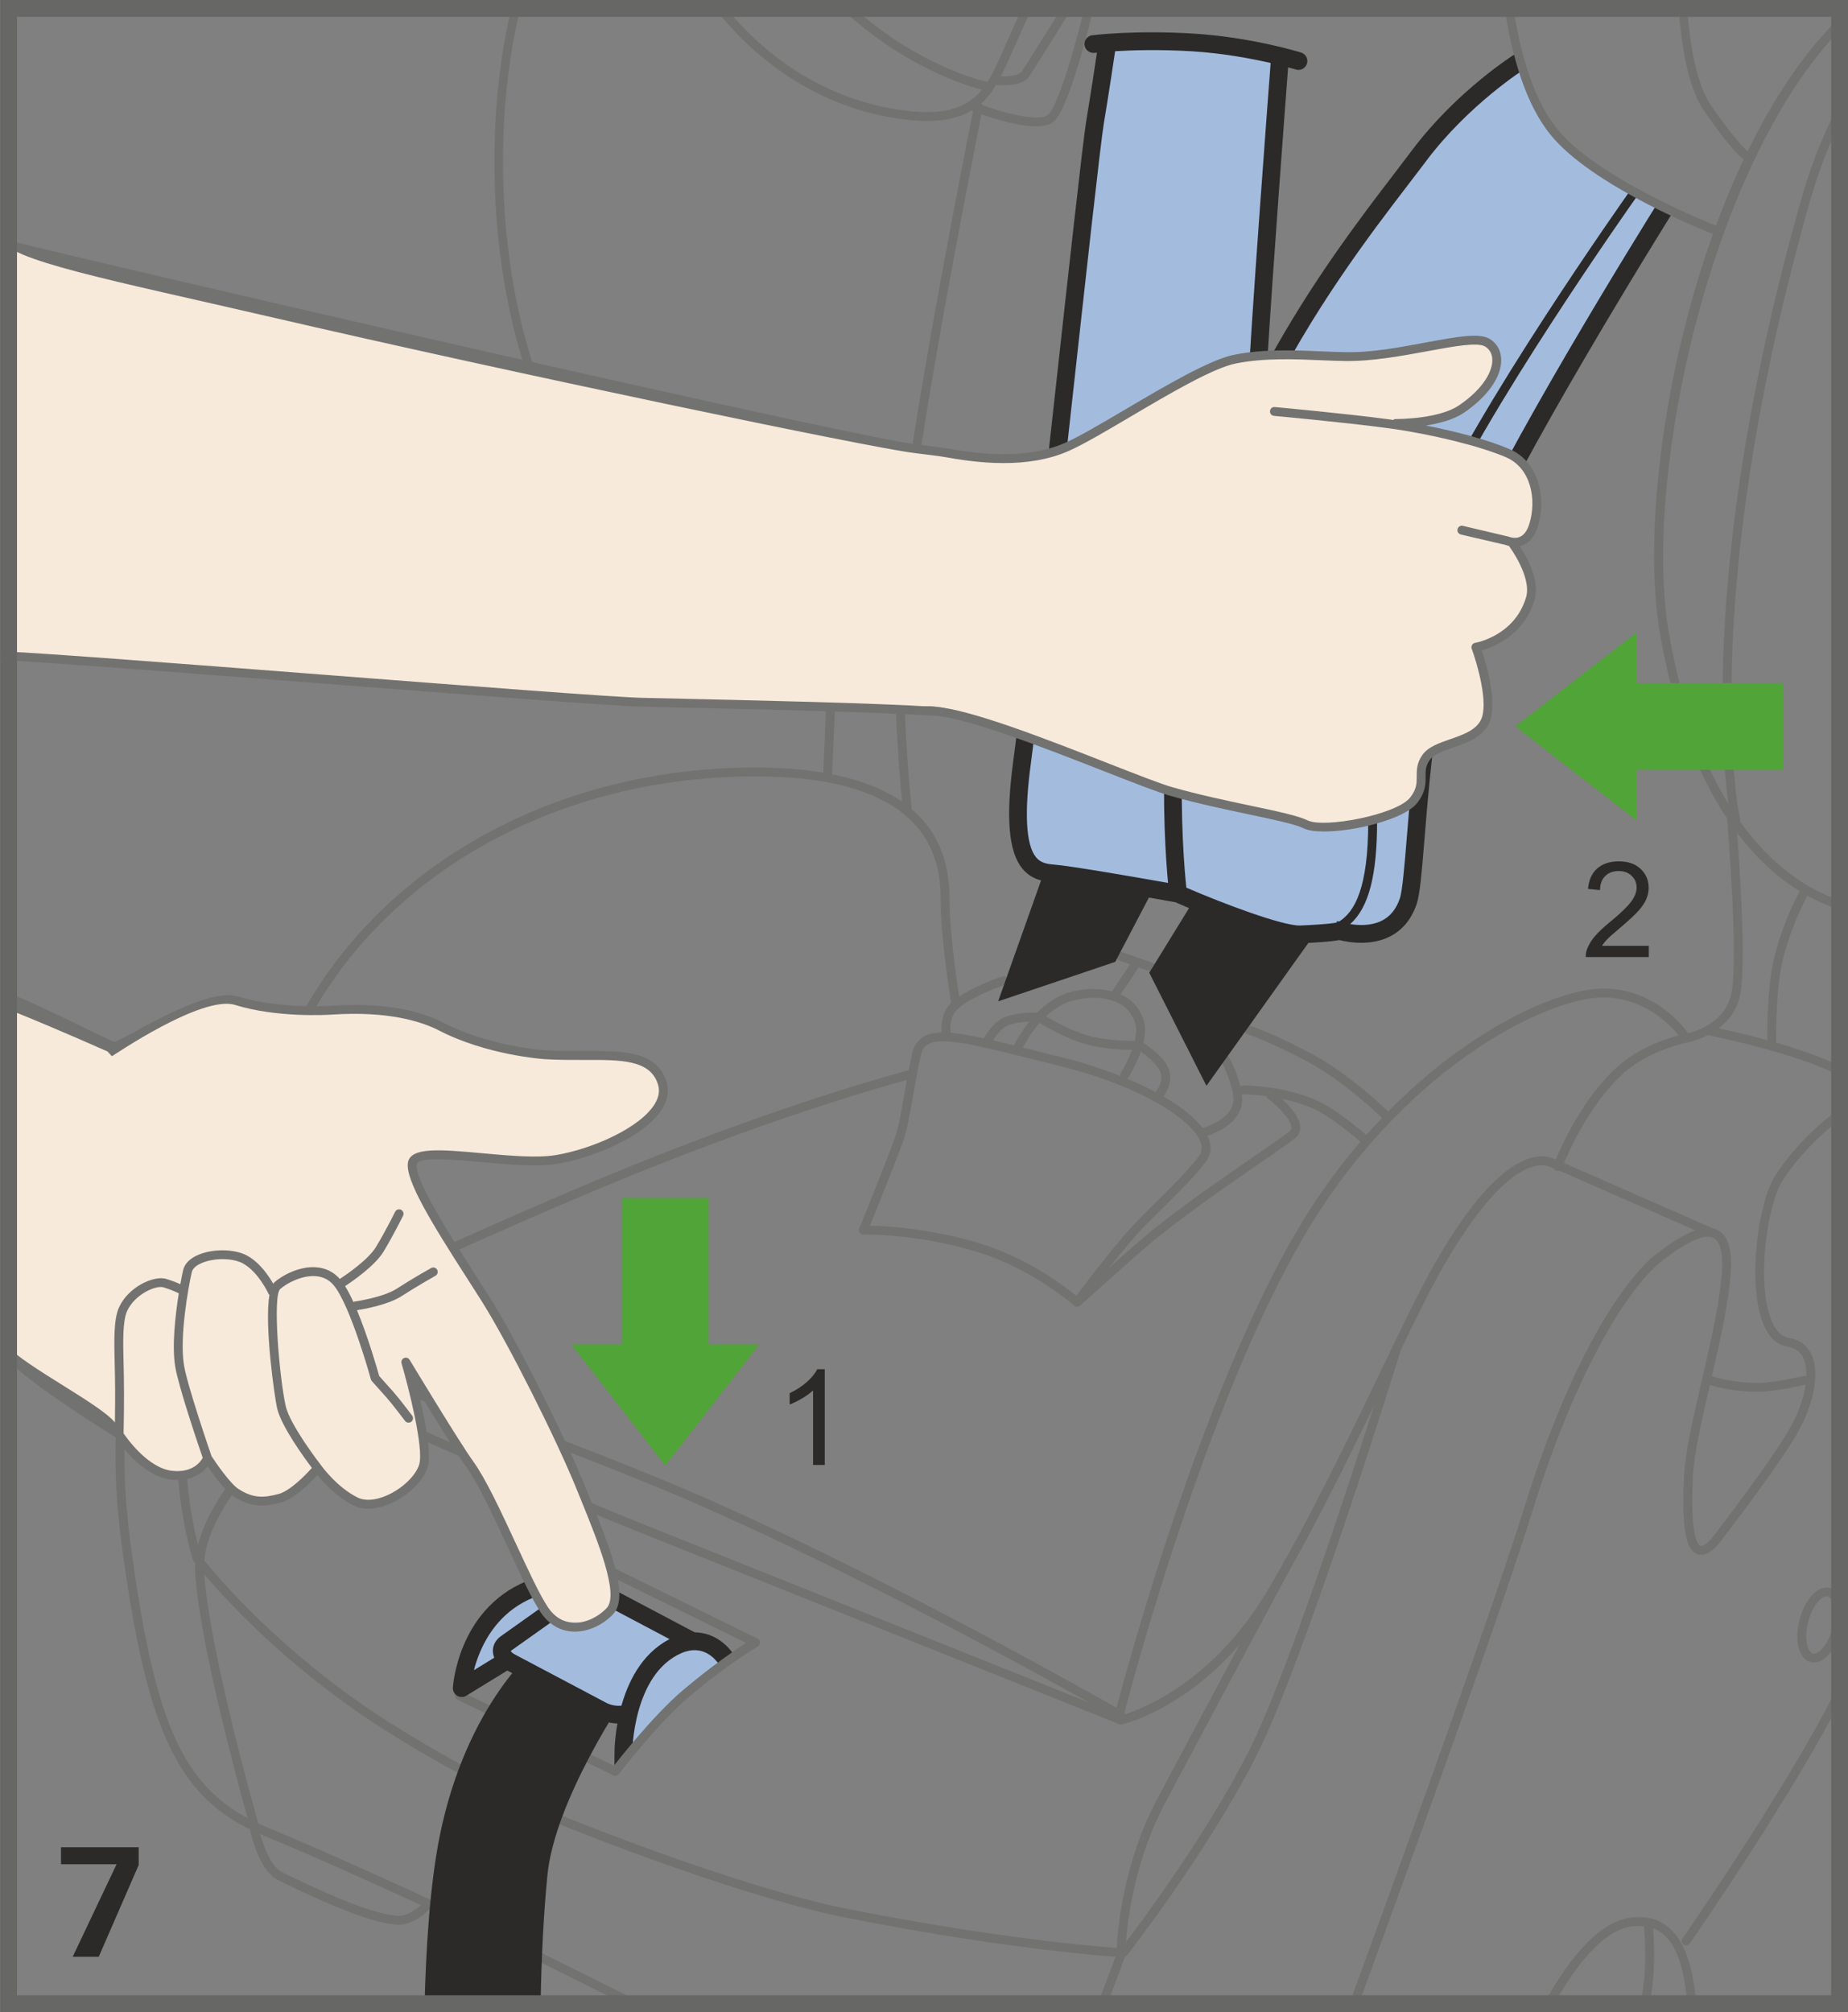 <?xml version="1.0" encoding="UTF-8"?>
<!DOCTYPE svg PUBLIC "-//W3C//DTD SVG 1.1//EN" "http://www.w3.org/Graphics/SVG/1.1/DTD/svg11.dtd">
<!-- Creator: CorelDRAW 2017 -->
<svg xmlns="http://www.w3.org/2000/svg" xml:space="preserve" width="38.754mm" height="42.182mm" version="1.1" style="shape-rendering:geometricPrecision; text-rendering:geometricPrecision; image-rendering:optimizeQuality; fill-rule:evenodd; clip-rule:evenodd"
viewBox="0 0 31871.67 34691.4"
 xmlns:xlink="http://www.w3.org/1999/xlink">
 <rect x="0" y="0" width="31871.67" height="34691.4" fill="#808080" stroke="none"/>
 <defs>
  <style type="text/css">
   <![CDATA[
    .str2 {stroke:#676766;stroke-width:290.15;stroke-miterlimit:4}
    .str1 {stroke:#2B2A29;stroke-width:306.1;stroke-linejoin:round;stroke-miterlimit:10}
    .str0 {stroke:#2B2A29;stroke-width:306.1;stroke-linecap:round;stroke-linejoin:round;stroke-miterlimit:10}
    .fil3 {fill:none;fill-rule:nonzero}
    .fil0 {fill:#727271;fill-rule:nonzero}
    .fil2 {fill:#2B2A29;fill-rule:nonzero}
    .fil4 {fill:#F7EADA;fill-rule:nonzero}
    .fil1 {fill:#A3BCDE;fill-rule:nonzero}
    .fil5 {fill:#51A438;fill-rule:nonzero}
   ]]>
  </style>
 </defs>
 <g id="Слой_x0020_1">
  <path class="fil0" d="M8811.76 179.29c-523.14,2160.98 -517.96,6235.54 1685.87,8859.79 1260.93,1502.3 2766.11,2361.07 3765.01,2808.22l-67.6 1541.45c-1.73,42.35 31.01,78.05 73.36,79.77l3.21 0c40.96,0 74.59,-32.24 76.65,-73.11l64.64 -1481.41c565.49,242.53 936.81,342.62 947.01,345.25 6.41,1.73 12.75,2.3 19.16,2.3 33.97,0 64.97,-22.62 73.94,-57.16 10.77,-41.2 -13.9,-82.65 -54.77,-93.43 -27.3,-6.91 -2734.2,-728.82 -4783.41,-3170.24 -2185.32,-2602.69 -2174.22,-6652.43 -1648.04,-8761.42l-155.03 0zm3546.17 0c840.67,1056.23 1983.17,1730.94 3257.83,1882.18 134.63,15.95 261.45,24.1 377.24,24.1 331.6,0 573.22,-66.7 760.65,-177.56 197.87,76.32 737.87,270.08 1113.55,270.08 123.86,0 229.45,-21.47 298.54,-75.09 245.49,-190.39 572.98,-1465.79 667.31,-1852.24 5.76,-23.27 9.29,-47.21 11.27,-71.47l-153.87 0c-1.4,12.01 -3.45,23.69 -6.25,34.95 -187.67,768.22 -459.57,1649.35 -612.45,1768.03 -157.25,122.13 -747.33,-30.76 -1166.02,-181.34 110.29,-94.82 196.97,-209.72 273.04,-336.29 1.4,0.33 1.97,1.48 3.13,1.81 74.02,6.33 444.76,30.18 564.34,-143.92 66.45,-96.96 453.15,-715.42 719.78,-1143.24l-180.44 0c-261.94,419.92 -605.21,968.8 -665.58,1056.47 -44.08,63.82 -219.01,82.98 -357.42,80.1 31.33,-61.52 61.19,-124.76 90.79,-189.48 51.98,-113.99 101.32,-225.42 149.43,-335.13 91.53,-207.33 181.1,-410.22 280.36,-611.96l-170.16 0c-87.34,181.51 -168.1,364.08 -250.34,550.2 -48.11,109.13 -97.21,220.24 -148.53,333.32 -57.49,126.24 -115.8,244.59 -183.4,351.09 -139.97,-31.58 -1182.06,-292.29 -2256.29,-1234.61l-226.99 0c1044.05,964.94 2092.47,1291.27 2388.46,1368.33 -63.24,77.8 -138.41,143.68 -223.45,200.5 -10.44,3.21 -17.11,10.2 -25.49,17.44 -169.17,104.45 -387.6,166.79 -693.95,166.79 -109.71,0 -230.36,-7.48 -359.23,-22.86 -1194.72,-141.87 -2270.52,-760.16 -3078.3,-1730.19l-197.54 0z"/>
  <path class="fil0" d="M31855.88 179.29c-2536.41,2322.58 -3705.8,8055.05 -3219.34,10790.24 580.21,3264.49 2048.88,4305.17 2873.1,4635.04 122.87,49.18 242.53,95.07 358.82,137.75l0 -163.08c-98.2,-36.6 -198.86,-75.5 -301.91,-116.78 -418.12,-167.11 -1008.2,-530.37 -1556.58,-1297.77 2.3,-11.35 7.81,-22.04 4.69,-33.64 -1.81,-6.66 -172.62,-660.32 -151.16,-2375.3 31.01,-2418.8 497.23,-5280.39 1348.51,-8274.47 177.72,-624.79 405.78,-1173.67 656.45,-1651.82l0 -319.1c-308.32,542.55 -591.32,1182.63 -803.58,1928.81 -854.74,3007.24 -1323.26,5882.4 -1354.6,8314.85 -13.9,1096.11 48.77,1758.73 99.18,2106.28 -415.4,-677.09 -790.26,-1612.84 -1022.1,-2917.84 -476.18,-2676.05 719.37,-8276.53 3081.09,-10563.58l0 -199.6 -12.58 0z"/>
  <path class="fil1" d="M20318.4 15409.16c0,0 -1783.41,-321.81 -2163.2,-351.09 -380.37,-29.28 -760.73,-204.53 -526.26,-1929.96 233.81,-1725.1 1139.87,-10321.3 1257.14,-11023.15 116.62,-701.85 204.53,-1315.78 204.53,-1315.78l1453.21 -98.94 1553.38 287.84 -373.95 5149.79 -1404.85 9281.27z"/>
  <path class="fil1" d="M27940.12 3221.31c-250.1,-170.9 -673.97,-482.76 -1035.17,-858.76 -550.69,-573.3 -680.05,-1310.27 -680.05,-1310.27 0,0 -992.82,620.02 -1754.7,1637.26 -796.43,1063.87 -2631.15,3258.16 -3552.34,6116.21 -1039.28,3224.77 -599.46,6603.33 -599.46,6603.33 0,0 1634.63,721.26 2105.54,700.94 209.14,-8.96 409.32,-22.62 585.48,-93.1l-1.48 5.76c0,0 985.58,367.87 1278.28,-480.13 169.17,-491.23 158.73,-4425.08 1230.5,-6415.32 939.69,-1745.16 3193.11,-5531.06 3193.11,-5531.06l-769.7 -374.86z"/>
  <path class="fil2" d="M28580.04 3515.08c-112.26,179.62 -2762.32,4419.24 -3469.93,6217.2 -582.27,1478.21 -747.66,3493.45 -846.59,4697.47 -40.96,499.04 -76.32,930.15 -121.88,1062.81 -65.3,188.83 -170.9,315.64 -322.88,387.6 -176.16,83.56 -380.12,76.57 -532.43,52.47 321.15,-285.46 463.92,-844.87 463.92,-1768.03 0,-894.21 239.08,-3306.02 977.77,-5051.43 817.32,-1932.59 3462.69,-5669.15 3489.34,-5706.9 24.43,-34.21 15.95,-82.08 -18.26,-106.75 -34.79,-24.1 -82.41,-16.2 -106.75,18.26 -26.73,37.75 -2681.65,3787.96 -3505.62,5735.6 -747.41,1767.2 -989.36,4206.9 -989.36,5111.22 0,1141.92 -230.93,1555.68 -503.98,1724.85 -18.59,-5.51 -31.58,-9.87 -32.16,-10.2l-10.44 27.88c-155.85,29.28 -492.96,44.08 -633.34,49.92 -293.11,6.66 -1307.64,-370.83 -1956.93,-652.83 -57.73,-542.55 -322.63,-3578.74 603.16,-6451.59 119.25,-369.92 255.03,-726.77 400.35,-1072.59 -106.75,1694.91 -332.17,4519.33 -334.8,4552.97 -6.66,84.46 56.01,158.4 140.47,165.06 4.03,0.33 8.39,0.33 12.42,0.33 78.95,0 145.98,-60.61 152.31,-140.72 3.21,-40.05 317.12,-3978.84 379.79,-5350.3 807.78,-1649.35 1813.92,-2964.56 2485.58,-3841 108.23,-141.04 206.59,-269.51 293.03,-384.97 734.58,-980.98 1703.63,-1593.1 1713.17,-1599.27l-162.18 -259.64c-41.45,26.15 -1025.88,646.99 -1796.15,1675.18 -85.86,114.64 -183.65,242.28 -291.05,382.75 -594.69,776.03 -1448.85,1893.36 -2202.34,3282.75 96.06,-1587.84 313.09,-4466.2 361.53,-5102.18 82.98,22.37 131.09,37.09 133.15,37.75 15.05,4.61 30.43,6.91 45.23,6.91 65.3,0 125.91,-42.35 146.23,-107.9 25.25,-80.68 -19.98,-166.54 -100.66,-191.46 -35.36,-11.1 -877.02,-269.26 -1878.56,-328.47 -996.6,-58.88 -1694.34,26.73 -1723.37,30.18 -83.89,10.44 -143.35,87.01 -132.9,170.9 10.2,84.13 92.27,142.11 170.57,132.9 0.9,0 17.44,-1.81 43.26,-4.69 -32.49,218.52 -100.42,671.09 -183.65,1172.68 -58.06,347.06 -305.77,2592.08 -567.47,4969.11 -280.85,2545.87 -571,5178.5 -690.25,6058.73 -133.15,978.92 -85.28,1571.06 150.91,1863.26 152.56,189.16 355.69,227.4 515.24,239.9 349.85,26.98 1959.48,315.07 2130.13,345.83 220.74,96.88 1628.22,706.78 2138.52,706.78 8.72,0 17.11,-0.33 24.92,-0.58 256.18,-11.02 503.98,-26.15 661.22,-54.53 95.15,22.86 228.96,46.71 378.97,46.71 150.5,0 315.89,-24.1 470.83,-97.21 228.06,-107.41 390.48,-297.71 482.76,-565.49 58.31,-168.84 90.22,-554.39 137.84,-1137.56 97.46,-1187.24 260.54,-3174.35 826.03,-4610.21 697.41,-1771.81 3417.38,-6123.12 3444.93,-6166.95l-259.64 -162.51zm-10713.59 11263.46c-174.35,-216.13 -203.38,-764.52 -85.86,-1629.7 119.83,-884.26 410.22,-3518.7 691.32,-6066.62 261.69,-2372.34 508.58,-4613.33 565.16,-4952.17 94,-566.64 168.92,-1070.29 194.75,-1247.27 296.15,-17.68 755.14,-31.91 1311.34,0.58 537.37,31.91 1034.93,125.58 1370.88,202.81 -44.66,588.93 -346.4,4578.54 -402.74,5842.59 -277.07,571.58 -530.62,1182.88 -738.94,1830.12 -892.4,2768.16 -701.52,5679.02 -627.83,6463.52 -479.88,-84.96 -1667.36,-293.03 -1977.82,-317.12 -126.82,-9.54 -226.33,-35.12 -300.26,-126.73z"/>
  <path class="fil0" d="M22667.87 18955.08c-576.76,-242.28 -1202.53,-240.56 -1227.54,-240.56 -18.26,0 -33.31,9.05 -46.71,19.74 -55.35,-233.24 -171.14,-459.81 -190.55,-496.41 -19.74,-37.09 -66.78,-50.74 -103.62,-31.58 -37.42,19.74 -51.32,66.12 -31.58,103.54 71.63,135.53 246.31,529.47 194.09,726.52 -78.38,291.22 -513.52,409.32 -517.87,410.22 -1.48,0.25 -1.73,2.06 -2.96,2.3 -136.36,-182.16 -370.74,-367.87 -674.79,-543.7 70.23,-98.94 190.64,-321.48 53.95,-547.48 -108.81,-180.19 -317.7,-324.61 -400.93,-377.49 28.95,-123.53 41.2,-249.19 11.6,-359.39 -57.16,-212.43 -184.22,-368.77 -377.49,-465.4 -8.39,-4.36 -17.68,-6.66 -26.07,-10.77l310.95 -465.9 204.53 71.39c8.47,2.55 16.86,4.03 25.25,4.03 31.66,0 61.27,-19.74 72.29,-51.32 13.9,-40.05 -7.24,-83.56 -47.29,-97.54l-239.65 -83.56c-0.58,-0.25 -0.58,-1.15 -1.15,-1.73 -3.21,-2.06 -6.66,-0.25 -9.62,-2.06l-289.49 -100.33c-40.05,-13.65 -83.56,6.99 -97.54,46.96 -13.9,40.05 7.24,83.56 47.29,97.54l186.03 64.97 -310.46 465.08c-288.67,-76.9 -621.5,-34.21 -841.66,54.53 -177.89,71.06 -325.84,188.33 -450.03,314.24 -100.66,-3.54 -410.8,-5.26 -604.31,97.46 -148.86,78.62 -264.9,256.18 -315.4,343.85 -225.67,-49.34 -415.48,-83.31 -571,-96.39 -5.76,-38.57 -34.21,-282.58 139.56,-427.08 266.96,-222.79 792.4,-396.32 797.91,-398.05 40.05,-12.99 61.76,-56.58 48.69,-96.55 -12.99,-40.05 -55.1,-61.85 -96.55,-49.1 -22.7,7.57 -558.5,184.22 -848.07,425.93 -211.77,176.41 -206.26,441.88 -195.82,541.07 -291.87,5.26 -456.11,119.25 -510.64,361.53 -48.19,210.62 -88.82,443.61 -128.54,668.79 -56.83,323.78 -110.29,629.23 -174.11,801.28 -231.76,625.53 -606.04,1537.75 -609.57,1546.96 -9.79,24.1 -6.91,51.4 7.9,72.54 14.47,21.47 41.45,36.6 64.97,33.14l42.35 -0.33c220.49,0 1010.83,21.47 1928.81,301.99 939.69,286.94 1655.19,916.58 1662.43,922.91 13.9,12.5 32.16,19.49 50.74,19.49 2.63,0 5.51,-0.33 8.14,-0.33 6.09,-0.58 9.29,-6.66 14.47,-8.39 10.2,-3.21 20.64,-3.78 28.46,-11.02 9.29,-8.14 917.98,-825.13 1219.39,-1078.43 540,-452.57 1351.47,-1012.23 1888.51,-1382.48 284.88,-196.15 509.4,-351.01 599.95,-424.78 60.04,-49.26 91.12,-115.14 89.64,-190.88 -3.45,-169.75 -179.62,-363.26 -316.22,-488.6 160.12,33.39 332.17,80.43 500.19,150.58 367.54,153.54 885.49,616.56 890.43,620.92 14.72,13.08 33.06,19.74 51.32,19.74 20.89,0 41.78,-8.72 56.58,-25.25 28.46,-31.66 25.82,-80.1 -5.51,-107.98 -21.79,-19.98 -542.3,-485.06 -933.69,-648.39zm-2678.77 -518.45c98.11,162.43 -10.69,332.17 -57.73,393.36 -151.16,-80.6 -315.64,-158.97 -493.45,-232.91 9.29,-5.84 17.93,-12.83 24.34,-22.7 8.96,-13.57 130.27,-207.41 212.35,-439.83 87.09,58.88 235.62,171.23 314.49,302.07zm-2059.57 -799.63c128.21,77.22 464.5,268.93 780.14,361.78 284.31,82.98 633.92,100.09 814.68,102.14 -59.79,164.24 -142.77,315.64 -190.64,390.24 -12.17,19.16 -13.9,41.2 -8.14,61.19 -315.64,-124.76 -664.68,-237.6 -1036,-328.97l-428.56 -106.5c-76.57,-19.16 -148.2,-37.09 -219.91,-54.86 43.51,-84.13 139.89,-255.85 288.42,-425.02zm463.92 -348.46c197.54,-78.87 597.32,-143.26 891.58,3.78 152.31,76.32 252.65,199.93 297.96,367.87 22.29,82.98 11.84,183.97 -12.83,287.52 -153.13,-0.58 -528.57,-11.6 -817.56,-95.98 -272.14,-79.77 -571,-244.59 -712.54,-327.32 102.14,-95.98 219.34,-181.92 353.39,-235.87zm-1038.96 405.04c108.81,-57.4 273.53,-74.84 395.75,-79.2 -141.62,178.71 -230.36,344.92 -262.35,409.97 -128.79,-31.66 -250.67,-61.27 -362.6,-86.76 53.62,-84.71 137.51,-195.57 229.21,-244.01zm-2350.95 3439.75c105.6,-259.31 382.67,-944.62 568.7,-1446.54 68.42,-185.13 123.28,-497.31 181.26,-828.01 39.23,-223.45 79.86,-454.38 126.82,-661.55 33.06,-146.47 110.86,-244.26 381.27,-244.26 310.13,0 808.52,124.43 1562.34,312.44l429.05 106.83c1419.65,350.18 2308.27,928.92 2452.19,1319.73 33.06,89.64 25.82,165.72 -22.04,231.84 -164.81,228.88 -453.15,514.42 -787.13,845.44l-223.12 221.97c-384.4,384.15 -941.75,1124.49 -1109.44,1351.39 -199.02,-163.66 -836.72,-651.02 -1655.52,-901.12 -859.34,-262.27 -1610.45,-303.22 -1904.38,-308.16zm6858.69 -2194.78c156.67,117.44 406.44,356.85 409.32,499.04 0.66,28.13 -9.79,49.59 -33.31,69 -85.61,69.66 -308.16,222.79 -589.84,416.96 -571.58,394.27 -1354.93,933.85 -1900.35,1391.44 -132.33,111.68 -380.94,330.45 -619.44,542.55 213.25,-269.26 458.08,-563.76 652.5,-758.1l222.79 -221.39c338.59,-335.71 631.04,-625.53 803.66,-864.6 77.47,-107.65 91.7,-237.35 41.2,-374.53 -6.66,-18.59 -17.11,-37.42 -26.07,-56.34 122.38,-39.15 500.44,-184.22 586.87,-506.85 17.44,-64.64 16.28,-140.14 6.74,-218.19 8.39,3.21 15.05,10.2 24.59,10.2l0.33 0c-0.33,0.58 163.91,0.25 397.47,31.01 4.36,14.8 10.2,29.61 23.52,39.8z"/>
  <path class="fil0" d="M22603.31 18159.07c-672.24,-356.02 -1030.81,-469.76 -1045.29,-474.37 -41.78,-12.75 -83.56,9.87 -96.06,49.92 -12.75,40.55 9.54,83.56 49.92,95.98 3.45,1.15 361.78,115.47 1019.79,463.68 677.75,358.57 1327.05,1003.84 1333.38,1010.5 15.13,14.8 34.54,22.29 54.28,22.29 19.74,0 39.15,-7.48 54.28,-22.29 29.85,-30.18 29.85,-78.62 0,-108.56 -27.3,-26.98 -671.67,-667.55 -1370.31,-1037.15z"/>
  <path class="fil0" d="M25954.98 179.29c161.93,1029.58 447.48,1773.62 856.13,2226.11 776.69,859.34 2623.91,1587.01 2702.29,1617.44 8.96,3.54 18.59,5.26 27.88,5.26 30.43,0 59.46,-18.59 71.06,-48.77 15.63,-39.48 -3.78,-83.8 -43.26,-99.18 -18.83,-7.32 -1892.21,-745.11 -2644.47,-1577.47 -388.51,-430.2 -661.3,-1139.87 -818.22,-2123.39l-151.41 0zm3000.08 0c57.08,772 193.43,1379.52 430.95,1726.82 480.45,702.92 677.18,837.88 698.07,850.95 12.75,7.48 26.73,11.27 40.3,11.27 25,0 49.67,-12.5 64.15,-35.12 22.62,-35.12 12.5,-82.08 -22.04,-105.6 -1.73,-1.15 -192.36,-132.57 -654.23,-808.02 -224.93,-328.88 -355.12,-905.15 -410.38,-1640.31l-146.8 0z"/>
  <path class="fil0" d="M31286.28 28664.67c186.85,0 382.75,-233.57 465.73,-555.05 41.78,-162.76 49.02,-324.94 20.56,-457.26 -32.24,-150.5 -107.9,-248.29 -212.92,-275.26 -199.02,-51.98 -429.71,187.67 -522.23,548.3 -94.33,364.41 -11.93,679.23 192.03,732.03 18.59,4.93 37.42,7.24 56.83,7.24zm-100.66 -700.94c69.99,-272.47 218.76,-440.73 316.55,-440.73 6.66,0 13.08,0.58 19.16,2.3 44.66,11.35 82.65,70.81 101.81,159.3 22.95,107.65 15.95,248.94 -19.41,386.78 -67.93,263.09 -219.09,440.07 -317.45,440.07l-18.5 -2.3c-98.69,-25.82 -154.94,-264.32 -82.16,-545.43z"/>
  <path class="fil0" d="M31868.47 18450.94c-329.71,-186.19 -800.7,-348.46 -1236.25,-473.96 0,-14.8 -10.69,-742.15 79.53,-1252.54 119.25,-674.54 479.3,-1320.96 482.76,-1327.29 20.64,-37.17 7.9,-83.56 -29.28,-104.45 -36.27,-20.64 -83.56,-7.57 -104.12,29.28 -15.13,27.3 -376.01,674.87 -499.95,1375.82 -80.93,458.41 -83.56,1064.45 -82.65,1235.92 -353.39,-97.21 -665.58,-167.69 -836.72,-204.29 167.36,-127.06 321.73,-313.92 374.2,-594.77 123.36,-658.01 -73.11,-2993.51 -81.17,-3092.44 -3.54,-42.11 -33.72,-72.29 -82.98,-69.91 -42.11,3.78 -73.11,40.87 -69.66,82.65 2.06,24.1 202.81,2413.87 83.31,3051.9 -95.81,510.88 -595.67,669.28 -750.86,706.7 -123.94,-171.97 -616.56,-769.37 -1468.09,-769.37 -1006.14,0 -3608.59,1260.6 -5350.3,4298.51 -1578.54,2753.69 -2808.71,7228.86 -3040.22,8101.36 -722.98,-410.55 -4645.9,-2611.49 -7801.34,-3919.13 -4090.19,-1693.19 -6417.63,-2177.42 -7144.15,-2299.22 812.38,-391.72 3695.68,-1769.26 6285.14,-2839.22 3030.35,-1252.78 5143.38,-1793.27 5164.6,-1798.54 40.87,-10.44 65.79,-52.22 55.35,-93.1 -10.12,-40.96 -51.32,-67.03 -93.1,-55.43 -20.89,5.51 -2143.79,548.3 -5185.49,1805.45 -2771.62,1145.46 -5878.62,2642.25 -6430.13,2909.45 -69.08,-363.26 -241.71,-1851.91 797,-4655.44 110.78,-299.11 246.31,-585.48 394.84,-863.7 17.68,-14.8 32.81,-28.13 51.07,-43.26 26.65,-21.71 29.28,-56.58 16.78,-87.01 1373.51,-2453.92 4166.02,-4037.48 7413.41,-4116.35 1393.83,-35.69 2380.23,219.58 2929.19,755.22 461.54,450.27 514.91,1002.93 514.91,1379.52 0,694.04 179.37,1764.33 186.85,1809.23 7.32,42.11 47.29,69.66 88.25,63 41.78,-6.99 69.91,-46.71 62.67,-88.16 -1.73,-11.35 -184.8,-1103.1 -184.8,-1784.06 0,-404.13 -58.06,-998.33 -561.13,-1489.23 -31.33,-30.43 -69.08,-56.83 -102.97,-85.86 3.45,-10.2 10.12,-19.41 8.96,-31.09 -2.63,-20.89 -243.11,-2107.44 -82.41,-4286.34 146.23,-1973.71 1298.02,-7715.97 1309.61,-7773.71 8.47,-41.53 -18.5,-81.83 -60.04,-90.22 -44.41,-9.87 -81.83,18.5 -89.89,60.04 -11.93,57.73 -1165.53,5809.29 -1312.33,7792.54 -140.96,1907.92 24.1,3744.12 70.81,4204.26 -604.31,-420.66 -1538.24,-618.21 -2781.49,-588.36 -3348.62,81.83 -6221.48,1740.8 -7599.35,4302.38 -821.59,683.84 -1186.58,1112.07 -1641.21,1921.82 -1299.83,2317.81 -1771.23,4651 -1441.94,7133.37 414.83,3128.22 929.82,4315.95 2216.82,4947.56 46.14,210.04 188.91,733.76 499.37,882.61l83.56 40.05c474.04,227.97 1460.77,701.77 1966.47,719.78 6.09,0.33 12.17,0.33 18.26,0.33 231.26,0 410.22,-157.9 507.43,-244.01 10.44,-9.29 18.92,-16.86 24.1,-22.7 72.21,33.39 146.55,67.6 213.58,98.94 10.44,4.93 21.47,7.32 32.16,7.32 29.03,0 56.58,-16.53 69.33,-44.41 18.01,-38.32 1.48,-83.56 -36.84,-101.57 -871.84,-406.44 -2200.04,-1008.2 -3073.36,-1366.77 -55.35,-22.95 -107,-47.86 -160.12,-72.29 0,-0.25 0.33,-0.58 0.33,-0.82 -8.47,-29.03 -829.24,-2898.43 -932.78,-4295.39 394.59,465.4 1416.11,1576.57 2947.12,2578.1 499.04,325.84 1052.61,650.2 1644.17,963.54 11.6,5.76 23.77,8.96 35.94,8.96 27.3,0 54.03,-14.8 67.6,-40.87 20.07,-37.17 5.84,-83.56 -31.58,-103.3 -588.11,-311.37 -1137.07,-633.09 -1632.57,-956.3 -1704.21,-1114.95 -2768.99,-2365.43 -3028.62,-2686.58 87.26,-1044.79 1492.68,-2332.94 2087.7,-2833.71 1423.43,649.87 3586.3,1614.56 5580.98,2412.72l8110.57 3242.78c8.72,3.45 18.83,5.26 28.46,5.26 5.51,0 11.02,-0.58 16.53,-1.81 50.74,-11.27 1058.36,-250.67 2033.17,-1380.67 -457.51,854.98 -1020.04,1907.26 -1421.3,2663.06 -575.03,1081.89 -681.29,2204.4 -700.94,2573.17 -455.86,-34.21 -2212.54,-188.58 -4705.03,-686.72 -1445.72,-289.24 -4104.5,-1244.64 -5739.05,-1963.02 -38.32,-17.11 -83.56,0.25 -100.75,39.15 -17.11,38.57 0.66,83.56 39.23,100.66 1641.79,722.16 4314.8,1681.92 5770.39,1973.47 2490.76,497.56 4247.44,653.08 4715.72,688.53 -46.55,123.86 -171.47,455.7 -316.79,837.3l163.91 0c175.26,-461.05 316.22,-836.72 316.22,-836.72 0.9,-2.39 0.58,-4.69 1.15,-6.99 9.62,-4.93 21.55,-5.18 28.46,-13.9 13.65,-17.44 1366.19,-1745.74 2220.11,-3412.85 852.93,-1666.21 2486.65,-6963.63 2503.18,-7017 0.58,-1.48 -0.82,-2.96 -0.58,-4.93 257.09,-531.28 480.21,-985.58 649.95,-1291.44 868.63,-1563.49 1448.02,-1859.15 1715.8,-1896.57 193.76,-25.49 287.76,65.63 290.97,68.75 18.26,19.16 45.56,27.63 71.14,22.7 2.88,-0.9 5.18,-3.21 8.06,-4.36l2348.32 1031.39c-177.56,61.76 -393.11,191.21 -656.53,393.69 -587.2,451.18 -1494.49,1827.57 -2279.24,4338.89 -558.67,1787.76 -1924.37,5577.28 -3041.7,8629.35l163 0c1114.29,-3044.82 2468.48,-6804.08 3024.59,-8584.11 775.21,-2479.41 1683.89,-3845.61 2226.77,-4262.57 381.19,-293.6 655.05,-428.23 818.14,-403.56l5.26 2.63c2.3,1.15 5.18,0.9 7.48,1.48 16.86,3.7 33.39,7.48 47.62,14.47 107.08,55.68 156.92,237.35 144.74,525.44 -21.47,512.61 -189.16,1239.38 -351.91,1942.38 -145.9,631.37 -283.49,1227.86 -303.22,1620.98 -54.2,1094.96 81.58,1302.38 221.15,1360.68 155.77,64.72 311.86,-102.97 366.71,-163.33 46.71,-60.37 1154.67,-1486.92 1441.36,-2060.48 180.77,-361.53 330.69,-902.93 157.25,-1238.88 -75.42,-146.23 -206.01,-237.35 -378.06,-263.99 -118.35,-18.26 -215.31,-108.81 -287.76,-269.51 -284.39,-631.61 -92.03,-2021.33 177.23,-2439.44 343.28,-534.08 801.52,-921.93 1125.97,-1153.44l0 -188.66c-335.71,227.23 -861.23,646.91 -1254.76,1259.45 -292.2,453.73 -495.26,1902.08 -188,2584.77 95.15,211.2 231.18,331.6 403.81,358.24 125.09,19.49 211.85,79.2 265.48,182.49 43.83,85.04 62.42,198.78 58.64,329.29 -13.65,-4.61 -27.3,-10.44 -43.26,-6.33 -4.93,1.15 -527.17,120.98 -801.28,120.98 -401.26,0 -733.76,-99.84 -784.58,-116.04 155.27,-672.57 307.58,-1354.93 328.14,-1852.49 15.38,-362.11 -58.88,-580.54 -227.15,-667.88 -27.3,-13.9 -56.25,-24.1 -87.34,-30.43l-2563.88 -1125.72c111.11,-266.96 492.96,-1104.5 1090.36,-1602.39 416.31,-346.98 1024.97,-473.46 1031.39,-474.7 0.25,0 0.58,-0.25 0.58,-0.25 21.14,-4.11 181.92,-36.84 365.56,-131.75 4.93,2.06 7.57,7.57 12.75,8.72 18.83,3.62 1693.84,336.53 2393.55,776.77l0 -177.15zm-20719.57 16124.33c-366.3,-185.13 -715.34,-360.88 -1039.78,-523.14 -347.06,-173.2 -1405.18,-693.95 -1763.17,-869.21 -37.42,-18.26 -83.8,-2.63 -102.39,35.12 -18.59,38 -2.88,84.13 35.12,102.39 357.75,175.26 1415.21,695.43 1761.94,868.96 243.27,121.55 500.44,250.84 768.3,385.88l339.99 0zm18108.24 0c-60.2,-782.2 -285.46,-1616.87 -1128.68,-1513.65 -626.52,78.54 -1175.89,885.41 -1513.32,1513.65l176.41 0c324.28,-587.86 820.03,-1294.56 1356.08,-1361.92 73.69,-8.96 140.39,-7.48 203.38,-1.15 13.24,128.3 70.4,790.5 -67.03,1363.07l157.57 0c121.96,-536.87 85.37,-1122.84 66.7,-1328.77 378.15,136.03 536.95,619.11 592.47,1328.77l156.42 0zm2611.33 -5861.43c-769.37,1715.06 -2829.52,4677.48 -2850.49,4707.83 -24.34,34.54 -15.71,82.16 18.83,106.5 13.32,9.29 28.46,13.65 43.83,13.65 24.1,0 47.86,-11.35 62.67,-32.81 20.4,-28.62 1866.96,-2683.87 2725.15,-4435.44l0 -359.72zm-26039.69 -4990.57c-16.2,0 -32.73,1.73 -46.71,12.42 -15.63,11.93 -89.31,69.41 -195.24,155.85 -402.08,-183.65 -740.09,-340.07 -993.15,-457.84 292.2,57.49 699.79,147.38 1235.1,289.57zm1429.77 9123.37c-85.28,74.02 -222.22,183.65 -380.94,183.65 -4.03,0 -8.14,0 -12.5,-0.25 -473.46,-16.86 -1440.79,-481.61 -1905.2,-704.73l-83.89 -40.3c-194.42,-93.18 -322.88,-423.05 -388.76,-664.76 23.52,10.2 45.23,21.47 69.33,31.33 756.62,310.79 1855.7,804.81 2701.96,1195.05zm-2988.65 -1500.49c-1163.39,-620.92 -1625.58,-1764.33 -2024.45,-4773.54 -324.94,-2448.08 140.96,-4750.59 1423.6,-7038.22 387.93,-690.5 709.66,-1097.26 1320.71,-1635.45 -83.31,178.38 -160.45,360.63 -229.54,546.91 -498.38,1345.55 -720.93,2383.36 -811.15,3150.5 -20.31,6.33 -37.75,19.41 -47.29,39.72 -29.03,64.4 -714.6,1586.44 -825.46,2768.74 -123.03,1311.34 245.74,2477.11 249.52,2488.38 2.3,8.47 6.41,15.71 11.6,22.62 0.9,1.23 13.32,17.44 31.09,39.8 -1.81,40.87 -8.14,82.98 -5.84,123.28 71.63,1218.57 741,3672.74 907.21,4267.26zm-855.56 -4707.66c-96.88,-385.63 -275.34,-1261.75 -185.37,-2219.53 79.2,-845.69 472.31,-1897.72 680.88,-2409.51 -55.1,837.05 60.69,1247.03 70.23,1278.36 1.15,3.7 5.84,4.93 7.57,8.64 6.41,13.08 14.8,23.27 26.98,31.09 2.88,1.48 3.21,5.51 6.09,6.99 14.23,6.66 570.43,269.75 1435.85,665.83 -589.51,498.47 -1787.19,1616.29 -2042.22,2638.14zm2328.25 -2675.89c79.28,-64.4 129.12,-102.72 132.33,-105.6 33.64,-25.25 40.05,-73.36 14.56,-107.08 -9.05,-11.6 -22.7,-15.38 -35.45,-20.56 1211.58,322.63 3045.48,903.75 5542.08,1937.44 2767.26,1146.36 6126.33,2982.57 7388.4,3687.29l-7534.96 -3012.42c-1960.72,-784.5 -4085.01,-1730.36 -5506.97,-2379.08zm16103.94 3482.43c-919.38,1532.73 -2106.86,2003.07 -2439.69,2109 -2.63,-8.47 -10.44,-14.23 -15.95,-21.22 190.88,-725.86 1434.7,-5317.48 3038,-8114.02 1710.29,-2983.14 4242.26,-4221.45 5217.64,-4221.45 700.12,0 1144.88,457.84 1304.1,654.89 -205.93,55.35 -646.34,197.87 -984.1,479.3 -629.31,524.54 -1018.64,1381.57 -1134.68,1662.43 -68.75,-36.02 -175.5,-70.23 -322.3,-51.65 -363.26,45.23 -976.86,424.69 -1838.01,1974.86 -215.23,387.03 -511.46,1002.69 -854.41,1715.31 -482.18,1001.45 -1063.3,2206.95 -1643.02,3243.6l-2.06 -1.15c0,0 -27.8,51.98 -75.09,139.56 -83.56,147.71 -167.44,291.87 -250.43,430.53zm-1751.17 3639.43c682.93,-1286.5 1833,-3431.11 2135.32,-3994.79 507.76,-895.36 1018.97,-1930.53 1467.76,-2858.96 -517.3,1621.23 -1560.04,4789.74 -2182.03,6004.2 -709.41,1385.11 -1764.33,2811.09 -2097.07,3249.19 32.81,-436.04 162.43,-1433.22 676.02,-2399.64zm10841.23 -6583.67c-279.7,560.23 -1413.81,2020.51 -1421.05,2030.38 -98.03,107.33 -163.33,131.09 -190.64,120.65 -42.93,-18.01 -179.29,-158.4 -127.06,-1211.58 18.59,-373.38 150.91,-949.89 291.87,-1562.34 89.97,27.55 420.09,119.58 819.37,119.58 287.19,0 794.37,-115.8 832.04,-124.51 -27.22,193.84 -96.63,412.61 -204.53,627.83z"/>
  <polygon class="fil2" points="20552.21,15583.76 19820.84,16771.57 20807.24,18720.61 22628.07,16168.66 "/>
  <polygon class="fil2" points="19880.05,15350.52 19233.88,16583.9 17214.61,17264.2 18008.98,15028.22 "/>
  <path class="fil0" d="M13063.88 28251.41l-3044.33 -1495.89c-38,-18.59 -84.13,-2.39 -102.72,35.12 -18.5,38 -2.88,83.8 35.12,102.64l2918.99 1434.13c-187.67,118.1 -579.06,380.94 -1089.12,810.32 -473.22,398.38 -1041.83,1110.92 -1194.47,1305.91l-2633.78 -1277.78c-37.75,-18.83 -83.89,-2.88 -102.14,35.12 -18.59,38 -2.63,84.13 35.45,102.47l2689.46 1305.01c10.77,5.18 22.04,7.81 33.39,7.81 23.19,0 45.81,-10.44 60.61,-29.94 6.99,-8.96 682.93,-887.8 1210.43,-1331.41 697.74,-588.03 1182.3,-865.43 1187.24,-868.06 24.59,-14.23 39.39,-40.63 38.57,-69 -0.9,-28.13 -17.11,-53.95 -42.68,-66.45z"/>
  <path class="fil2" d="M9323.3 34575.28c13.73,-848.16 50.66,-1542.11 116.87,-2237.38 125.01,-1315.7 1370.88,-3131.92 1370.88,-3131.92l-1532.24 -824.8c0,0 -1233.29,974.23 -1697.55,3286.28 -174.76,871.76 -238.17,2023.8 -259.06,2907.81l2001.1 0z"/>
  <path class="fil1" d="M7963.27 29105.4l2063.11 -1267.26c0,0 -198.45,-721.83 -894.46,-431.69 -1094.06,455.45 -1168.65,1698.94 -1168.65,1698.94z"/>
  <path class="fil3 str0" d="M7963.27 29105.4l2063.11 -1267.26c0,0 -198.45,-721.83 -894.46,-431.69 -1094.06,455.45 -1168.65,1698.94 -1168.65,1698.94z"/>
  <path class="fil1" d="M10928.16 29495.39c-127.89,90.79 -371.07,90.22 -542.79,-0.58l-1575.42 -833.27c-172.3,-90.79 -208.56,-238.5 -80.35,-328.72l1169.23 -830.31c127.97,-90.88 370.74,-90.3 542.79,0.58l1575.75 833.19c171.72,90.88 207.99,238.5 80.35,329.05l-1169.56 830.06z"/>
  <path class="fil3 str1" d="M10928.16 29495.39c-127.89,90.79 -371.07,90.22 -542.79,-0.58l-1575.42 -833.27c-172.3,-90.79 -208.56,-238.5 -80.35,-328.72l1169.23 -830.31c127.97,-90.88 370.74,-90.3 542.79,0.58l1575.75 833.19c171.72,90.88 207.99,238.5 80.35,329.05l-1169.56 830.06z"/>
  <path class="fil1" d="M10780.2 30275.2c0,0 600.86,-758.35 965.51,-1050.8 365.89,-292.45 767.15,-596.25 767.15,-596.25 0,0 -330.53,-473.22 -822,-266.63 -949.89,400.1 -910.66,1913.68 -910.66,1913.68z"/>
  <path class="fil2" d="M10598.04 30223.8c0,-62.67 6.99,-1555.1 1031.72,-2002.5 467.71,-204.53 841.99,34.29 1020.94,299.77l-254.13 171.14c-57.49,-85.61 -274.19,-351.66 -644.11,-190.31 -840.51,366.71 -848.32,1707.66 -848.32,1721.31l-308.41 299.69 2.3 -299.11z"/>
  <path class="fil0" d="M13096.62 28282.49c-20.89,-36.6 -67.27,-49.67 -104.45,-29.03 -19.98,11.35 -500.44,286.04 -1210.1,884.34 -540.24,454.63 -1205.25,1318.58 -1233.05,1355.17 -25.82,33.39 -19.49,81.5 14.23,107.33 13.57,10.77 30.1,15.71 46.38,15.71 22.95,0 45.56,-10.2 60.94,-29.94 6.66,-8.72 682.69,-887.47 1210.1,-1331.08 697.74,-588.44 1182.3,-865.51 1187.24,-868.06 36.84,-20.89 49.59,-67.6 28.7,-104.45z"/>
  <path class="fil4" d="M114.07 17228.1c827.18,280.85 1859.73,857.94 1859.73,857.94 0,0 1510.12,-1017.16 2103.49,-832.37 593.87,184.22 1337.74,183.07 1646.14,162.76 308.73,-20.31 1206.4,-66.45 1887.28,284.64 681.29,351.01 1499.18,464.17 1779.13,483.33 956.22,64.4 1835.96,-149.68 2031.77,492.05 186.52,612.45 -1043.07,1186.66 -1826.42,1314.55 -783.93,128.54 -2421.11,-287.52 -2483.77,64.72 -63.24,352.24 833.85,1654.04 1283.87,2374.72 449.94,721.26 1269.31,2346.84 1624.1,3224.77 355.45,877.35 819.04,1784.64 544.03,2071.25 -275.1,286.36 -913.95,402.98 -1232.8,-67.6 -317.95,-471.16 -838.78,-1874.2 -1229.02,-2414.44 -245.41,-339.16 -1102.78,-1759.97 -1102.78,-1759.97 0,0 415.81,1428.04 303.22,1790.4 -118.67,381.52 -783.93,802.84 -1167.17,613.69 -382.67,-188.33 -657.19,-576.51 -657.19,-576.51 0,0 -369.92,443.28 -649.54,519.03 -279.13,75.99 -489.75,80.35 -760.16,-96.88 -183.65,-120.15 -489.5,-593.62 -489.5,-593.62 0,0 -133.15,353.39 -625.45,293.6 -492.96,-60.61 -898.9,-698.07 -898.9,-698.07 0,0 -1445.64,-862.55 -1947.31,-1394.9l7.24 -6113.09z"/>
  <path class="fil0" d="M11494.88 18654.08c-164.24,-537.94 -747.66,-536.46 -1421.05,-532.43 -218.52,0.33 -445.67,2.39 -678.66,-13.65 -38.9,-2.55 -963.54,-69.91 -1749.19,-474.86 -479.3,-247.22 -1127.45,-345.33 -1927.57,-293.11 -338.34,22.12 -1059.85,13.65 -1618.35,-159.55 -571,-177.56 -1986.29,767.72 -2126.35,782.2 -117.52,-33.06 -1161.41,-577.91 -1867.29,-862.55l148.53 347.55c765.09,308.41 1586.11,676.93 1595.4,679.48 9.29,2.39 72.29,82.98 82.41,82.16 10.77,-1.15 1550.5,-1060.17 2121.99,-882.61 714.02,221.64 1577.47,172.62 1673.78,165.96 962.39,-62.67 1535.04,115.47 1846.98,276.5 813.78,419.27 1768.93,488.6 1809.23,491.47 238.5,15.95 467.95,14.23 689.68,14.23 638.52,-2.63 1143.07,-4.93 1273.92,424.2 33.64,110.2 13.9,221.64 -60.04,340.89 -255.61,410.55 -1084.19,774.06 -1705.69,875.62 -325.51,53.62 -803.09,9.79 -1264.38,-31.99 -716.32,-65.22 -1233.62,-112.26 -1282.39,158.73 -53.05,296.81 412.85,1052.28 1027.36,2009.16 97.46,152.06 189.16,294.51 267.2,419.51 449.45,721.01 1266.11,2342.24 1618.1,3213.17l65.55 160.78c298.78,734.91 670.76,1649.68 446.82,1882.92 -161.6,168.02 -395.75,267.78 -593.95,248.62 -167.11,-14.23 -306.35,-102.72 -414.83,-262.27 -142.2,-210.62 -341.22,-639.76 -551.84,-1093.81 -255.94,-551.76 -520.83,-1122.18 -736.39,-1420.72 -241.05,-332.75 -1090.85,-1740.8 -1099.57,-1754.7 -19.74,-33.06 -60.94,-46.38 -96.3,-30.43 -35.12,15.05 -53.13,54.2 -42.68,91.37 114.07,390.81 390.24,1467.19 303.8,1746.23 -60.94,195.32 -297.96,419.84 -564.34,534.16 -194.34,82.98 -370.17,95.48 -496.08,33.39 -359.81,-176.98 -625.86,-548.06 -628.49,-551.84 -0.25,-0.58 -1.15,-0.33 -1.73,-0.9 -0.25,-0.58 0,-1.4 -0.25,-1.97 -5.51,-6.66 -538.52,-694.61 -611.05,-1023.33 -109.63,-495.5 -228.3,-1897.39 -94.58,-2017.22 107.65,-96.06 370.25,-240.56 614.84,-221.72 127.89,10.2 232.91,65.05 312.76,163.08 288.91,356.6 633.34,1603.87 636.8,1616.29 3.21,11.35 8.96,22.04 16.86,30.76l258.73 289.57c83.31,92.85 311.04,392.87 313.09,395.99 25.82,33.39 73.94,40.05 107.33,14.56 33.64,-25.25 40.38,-73.44 14.8,-107.41 -9.54,-12.42 -233.81,-307.83 -321.15,-404.96l-246.89 -276.5c-30.76,-109.96 -191.21,-673.39 -383.33,-1134.44 110.86,-17.11 534.16,-90.22 770.6,-243.11 251.25,-163.08 579.72,-348.79 583.17,-350.51 36.84,-20.56 49.92,-67.6 29.03,-104.45 -20.89,-36.52 -68.18,-49.26 -104.2,-29.03 -3.45,1.81 -336.2,189.81 -591.23,355.45 -238.83,154.37 -730.88,223.37 -735.81,223.94 -5.18,0.58 -7.81,5.51 -12.42,7.57 -47.29,-103.87 -95.81,-197.3 -144.25,-275.02 128.54,-84.46 515.32,-350.76 663.28,-594.77 167.11,-275.34 335.38,-615.41 336.86,-618.87 18.83,-38 3.13,-83.8 -34.87,-102.72 -37.42,-18.5 -83.56,-2.88 -102.39,35.12 -1.48,3.21 -166.87,337.68 -330.45,606.94 -132.57,219.09 -510.39,476.67 -623.23,550.69 -104.69,-119.25 -238.75,-187.67 -400.68,-200.75 -295,-26.15 -597.65,142.69 -729.4,260.21 -6.33,5.84 -11.27,16.53 -17.35,24.67 -78.95,-138.66 -233.57,-367.87 -451.75,-487.12 -217.86,-118.35 -602.01,-121.55 -856.13,-6.66 -137.26,61.76 -222.87,151.74 -247.55,259.64 -12.75,55.68 -29.85,141.62 -47.54,240.56 -55.76,-25.58 -136.69,-58.64 -244.01,-91.7 -204.86,-63.57 -650.45,131.42 -813.53,491.47 -93.43,205.69 -84.46,564.01 -74.59,978.34l4.93 217.86c4.93,290.39 2.06,592.71 -1.15,787.13 -261.36,-322.06 -1521.14,-946.68 -1902.33,-1351.72l-7.9 217.61c493.86,523.96 1914.33,1382.72 1918.12,1386.84 17.11,27.22 431.36,668.7 954.16,732.85 331.68,39.15 535.89,-96.39 638.6,-226.66 103.87,151.49 300.59,421.32 443.61,514.75 297.38,194.67 535.31,184.8 822.25,106.75 230.36,-62.34 504.22,-339.74 625.53,-472.64 102.97,126.82 332.75,380.12 627.26,524.86 166.54,82.08 387.85,71.63 624.29,-30.43 308.41,-132.33 575.94,-391.14 649.95,-629.06 73.94,-239.08 -52.8,-861.4 -165.14,-1318 273.62,447.64 671.99,1092.33 829.49,1309.61 207.17,286.61 468.86,850.38 721.59,1395.55 213.25,459.81 414.91,894.13 564.01,1114.95 133.72,197.3 316.22,311.04 528.57,329.29 19.74,1.73 39.48,2.63 59.54,2.63 231.18,0 478.4,-110.86 658.01,-297.96 292.7,-304.7 -51.4,-1150.72 -415.81,-2046.58l-65.22 -160.45c-354.3,-876.78 -1177.12,-2510.17 -1629.94,-3237.02 -78.38,-125.01 -170.32,-268.35 -268.44,-421.24 -418.94,-652.17 -1051.95,-1638.08 -1005.24,-1899.45 23.44,-132.33 682.03,-72.54 1117.58,-33.06 470.83,42.6 958.28,87.59 1303.2,30.76 564.92,-92.27 1500,-446.82 1810.71,-946.19 97.54,-156.34 123.03,-313.34 76.65,-466.47zm-8532.71 6703.99c-402.74,-49.34 -754.4,-532.68 -830.97,-644.11 2.63,-107.33 11.93,-556.69 4.93,-979.17l-4.93 -218.76c-9.29,-379.46 -18.01,-737.79 60.61,-911.56 131.42,-289.57 497.89,-449.45 628.74,-408.82 133.15,41.53 218.52,81.01 262.84,103.3 -61.52,383.57 -119.5,912.22 -61.76,1262.98 56.58,347.55 408.74,1383.05 474.37,1573.36 -36.6,67.27 -174.35,264.57 -533.83,222.79zm1846.07 399.2c-259.39,70.56 -447.06,77.47 -698.31,-87.01 -137.01,-89.64 -375.43,-430.86 -461.95,-564.01 -31.01,-89.97 -418.36,-1219.39 -475.19,-1569 -79.53,-482.51 74.26,-1339.79 134.05,-1602.15 17.35,-75.09 97.13,-125.34 161.28,-154.28 212.35,-95.81 541.97,-95.15 720.11,1.73 271.31,147.95 443.61,526.02 445.34,529.8 2.88,6.09 9.29,7.48 13.32,12.42 -90.47,526.35 89.73,1763.75 130.85,1949.94 68.84,311.94 474.94,866.91 601.18,1034.02 -123.86,139.32 -383.24,397.8 -570.67,448.54z"/>
  <path class="fil4" d="M113.82 11325.05c0,0 4182.55,317.95 6605.38,485.96 4687.68,345.25 7763.59,378.31 9344.52,365.81 865.43,54.28 3505.95,1290.53 4137.81,1469.82 956.88,272.71 2084.57,339.74 2316.66,566.31 231.84,226.9 1613.99,-102.06 1861.53,-413.67 245.98,-313.34 97.79,-549.54 283.16,-810.9 186.28,-262.6 755.22,-168.02 944.38,-537.61 188.25,-369.35 -73.11,-1287.65 -73.11,-1287.65l461.54 -284.31c0,0 330.53,-296.81 396.32,-555.05 101.9,-399.2 -301.74,-1010.75 -301.74,-1010.75 0,0 229.54,156.67 358.33,-256.18 144.25,-464.5 22.04,-1042.49 -445.01,-1243.49 -467.13,-201.08 -1938.92,-458.17 -1938.92,-458.17 0,0 759.25,-44.08 1140.44,-302.32 665,-451.67 738.94,-969.63 445.91,-1145.13 -293.27,-176.08 -1470.31,249.85 -2452.44,240.23 -505.37,-4.93 -1239.71,-88.49 -1897.47,43.26 -659.16,131.67 -2215.42,1206.32 -2891.11,1509.54 -745.02,335.63 -1685.04,176.65 -2099.05,104.45 -415.24,-73.69 -4114.62,-682.11 -6639.35,-1282.39 -1163.96,-339.74 -9527.01,-2278.09 -9527.01,-2278.09l-30.76 7080.33z"/>
  <path class="fil2" d="M14094.37 23607.4c-35.12,71.06 -94.91,144.83 -179.29,220.24 -84.46,75.09 -183.07,139.81 -296.23,192.36l0 194.91c62.91,-22.62 133.72,-57.4 212.68,-103.87 78.87,-46.14 142.69,-92.85 191.13,-138.91l0 1285.84 201.66 0 0 -1650.59 -129.94 0z"/>
  <path class="fil2" d="M27629.74 16307.32c22.29,-36.6 50.74,-73.11 85.28,-109.13 34.21,-36.52 112.01,-105.27 233.24,-206.84 145.07,-122.7 248.7,-219.34 311.37,-289.57 62.09,-70.23 107,-136.93 133.72,-200.75 26.98,-63.24 40.63,-128.21 40.63,-194.09 0,-129.12 -46.14,-237.6 -138.08,-324.94 -92.03,-87.67 -217.04,-131.18 -374.61,-131.18 -156.34,0 -280.85,40.63 -373.38,121.55 -92.85,81.01 -146.23,198.78 -160.45,353.72l207.5 21.14c0.82,-102.97 30.43,-183.65 88.74,-241.95 58.31,-58.31 135.78,-87.34 232.99,-87.34 92.27,0 166.79,27.55 223.7,82.16 57.16,55.1 85.86,122.7 85.86,202.48 0,76.32 -31.33,157.25 -94,242.86 -63,85.53 -183.65,201.9 -362.36,348.46 -114.89,93.67 -203.14,176.9 -264.08,248.62 -60.86,71.63 -105.02,144.74 -132.82,218.76 -17.11,44.66 -25.25,91.7 -23.85,140.14l1086.9 0 0 -194.09 -806.29 0z"/>
  <polygon class="fil5" points="28224.18,13271.79 30749.82,13271.79 30749.82,11778.45 28224.18,11778.45 28224.18,10904.88 27180.05,11714.63 26135.83,12524.71 27180.05,13335.28 28224.18,14145.11 "/>
  <polygon class="fil5" points="12220.33,23180.4 12220.33,20654.85 10727.32,20654.85 10727.32,23180.4 9853.76,23180.4 10663.5,24224.54 11473.5,25268.76 12283.82,24224.54 13093.57,23180.4 "/>
  <path class="fil0" d="M-0 11383.28c1095.78,28.37 10093,779.57 11079.48,801.28 2141.16,47.86 3990.68,89.07 5040.41,155.52 569.52,35.69 1934.24,570.43 2930.84,960.66 492.96,192.94 918.55,359.72 1129.75,419.51 460.72,131.42 936.57,231.76 1356.41,320.25 429.05,90.88 799.88,168.92 947.83,241.46 76.32,37.42 200.5,54.53 350.76,54.53 530.05,0 1384.53,-212.68 1604.12,-490.08 148.28,-188.25 147.38,-333.32 147.13,-461.29 -0.58,-100.91 -0.9,-181.01 71.63,-282.58 68.51,-96.88 229.78,-152.89 400.68,-212.35 233.24,-80.93 497.56,-172.62 616.23,-404.71 168.84,-331.1 -40.63,-1031.72 -120.98,-1271.7 208.56,-58.56 728.82,-262.84 910.99,-867.48 99.51,-328.72 -132.9,-744.78 -253.3,-930.15 21.47,-4.93 43.26,-10.69 65.3,-20.56 112.59,-50.83 194.67,-157 244.59,-315.97 149.1,-481.61 29.03,-1113.8 -488.02,-1336.67 -340.56,-146.47 -876.78,-295.33 -1441.94,-406.44 226,-35.12 477.25,-98.94 656.29,-220.24 410.8,-279.05 651.02,-622.9 642.63,-919.95 -4.36,-153.79 -75.74,-279.37 -200.18,-354.3 -178.71,-107 -559.08,-36.84 -1086.57,60.12 -442.38,81.5 -941.75,180.77 -1404.77,169.09 -123.28,-1.15 -260.54,-6.91 -406.77,-12.99 -445.91,-19.49 -1001.21,-43.26 -1506.33,57.98 -422.47,84.46 -1188.96,536.79 -1865.56,935.66 -406.44,239.65 -790.01,465.98 -1042.16,579.14 -732.52,329.87 -1659.22,167.69 -2054.39,98.94 -79.2,-14.23 -268.35,-37.75 -554.39,-73.69 -1220.63,-152.89 -13690.65,-3023.77 -15717.24,-3535.23 2.06,350.43 1965.9,730.55 4528.38,1324.42 4355.67,1009.35 10398.77,2266.16 11169.7,2362.8 273.86,34.29 471.41,58.88 547.15,72.29 217.86,38.24 591.89,103.54 1011.08,103.54 367.95,0 770.03,-50.17 1132.71,-213.5 259.39,-116.37 646.99,-345 1056.97,-586.96 665.83,-392.87 1420.72,-837.88 1817.62,-917.4 487.69,-97.46 1032.29,-74.26 1470.07,-55.1 148.03,6.09 286.94,12.17 412.03,13.32 466.47,7.24 984.1,-89.07 1433.55,-171.72 437.44,-80.68 851.77,-156.67 979.74,-79.2 80.1,47.54 123.28,126.16 126.16,227.15 5.51,188.83 -142.69,495.26 -575.61,788.86 -337.35,228.88 -1012.8,235.54 -1090.03,235.54l-7.81 0c-15.05,0 -26.4,8.47 -38,15.71 -23.19,-3.21 -46.38,-7.24 -69.08,-10.44 -740.67,-99.51 -1958.66,-211.2 -1971.08,-212.35 -43.83,-4.11 -79.53,26.98 -82.98,69 -4.11,42.35 27.22,79.53 69.33,83.31 11.93,1.15 1226.96,112.51 1964.17,211.44 750.54,102.47 1587.92,308.73 2036.71,501.67 434.89,187.43 531.77,732.85 402.41,1150.64 -35.94,114.64 -89.64,188.91 -159.88,221.06 -89.64,41.2 -183.07,1.73 -196.97,-2.88l-789.19 -185.7c-41.78,-10.69 -82.08,15.71 -91.95,56.91 -9.87,41.2 15.63,82.41 56.83,91.95l775.29 181.01c2.3,0.9 23.44,9.62 55.35,17.68 15.95,21.55 398.38,541.72 293.68,887.8 -197.3,655.46 -850.13,777.02 -877.93,781.95 -22.37,3.78 -41.78,17.44 -53.46,37.09 -11.27,19.74 -12.99,43.59 -5.18,64.72 91.7,247.79 298.54,951.94 156.67,1230.17 -90.55,177.23 -313.92,254.7 -530.05,329.87 -194.67,67.6 -378.64,131.42 -475.52,268.11 -100.99,141.54 -100.09,263.99 -99.51,372.22 0.25,117.77 0.82,219.34 -114.32,365.81 -234.14,295.08 -1483.72,532.43 -1767.53,392.54 -164.73,-80.6 -526.26,-156.92 -983.53,-253.55 -417.21,-87.92 -890.1,-187.67 -1346.21,-317.7 -203.96,-57.98 -626.35,-223.37 -1115.77,-414.91 -1061.9,-415.98 -2383.77,-933.6 -2977.06,-970.7 -1052.85,-67.03 -2903.62,-107.98 -5046.83,-155.85 -985.83,-22.04 -9982.71,-773.15 -11078.82,-801.61l-3.78 153.22z"/>
  <polygon class="fil3 str2" points="148.03,34546.33 31726.6,34546.33 31726.6,145.07 148.03,145.07 "/>
  <polygon class="fil2" points="2391.74,32155 2391.74,31849.3 1052.03,31849.3 1052.03,32142.41 2010.56,32142.41 1253.36,33737.48 1702.64,33737.48 "/>
 </g>
</svg>
